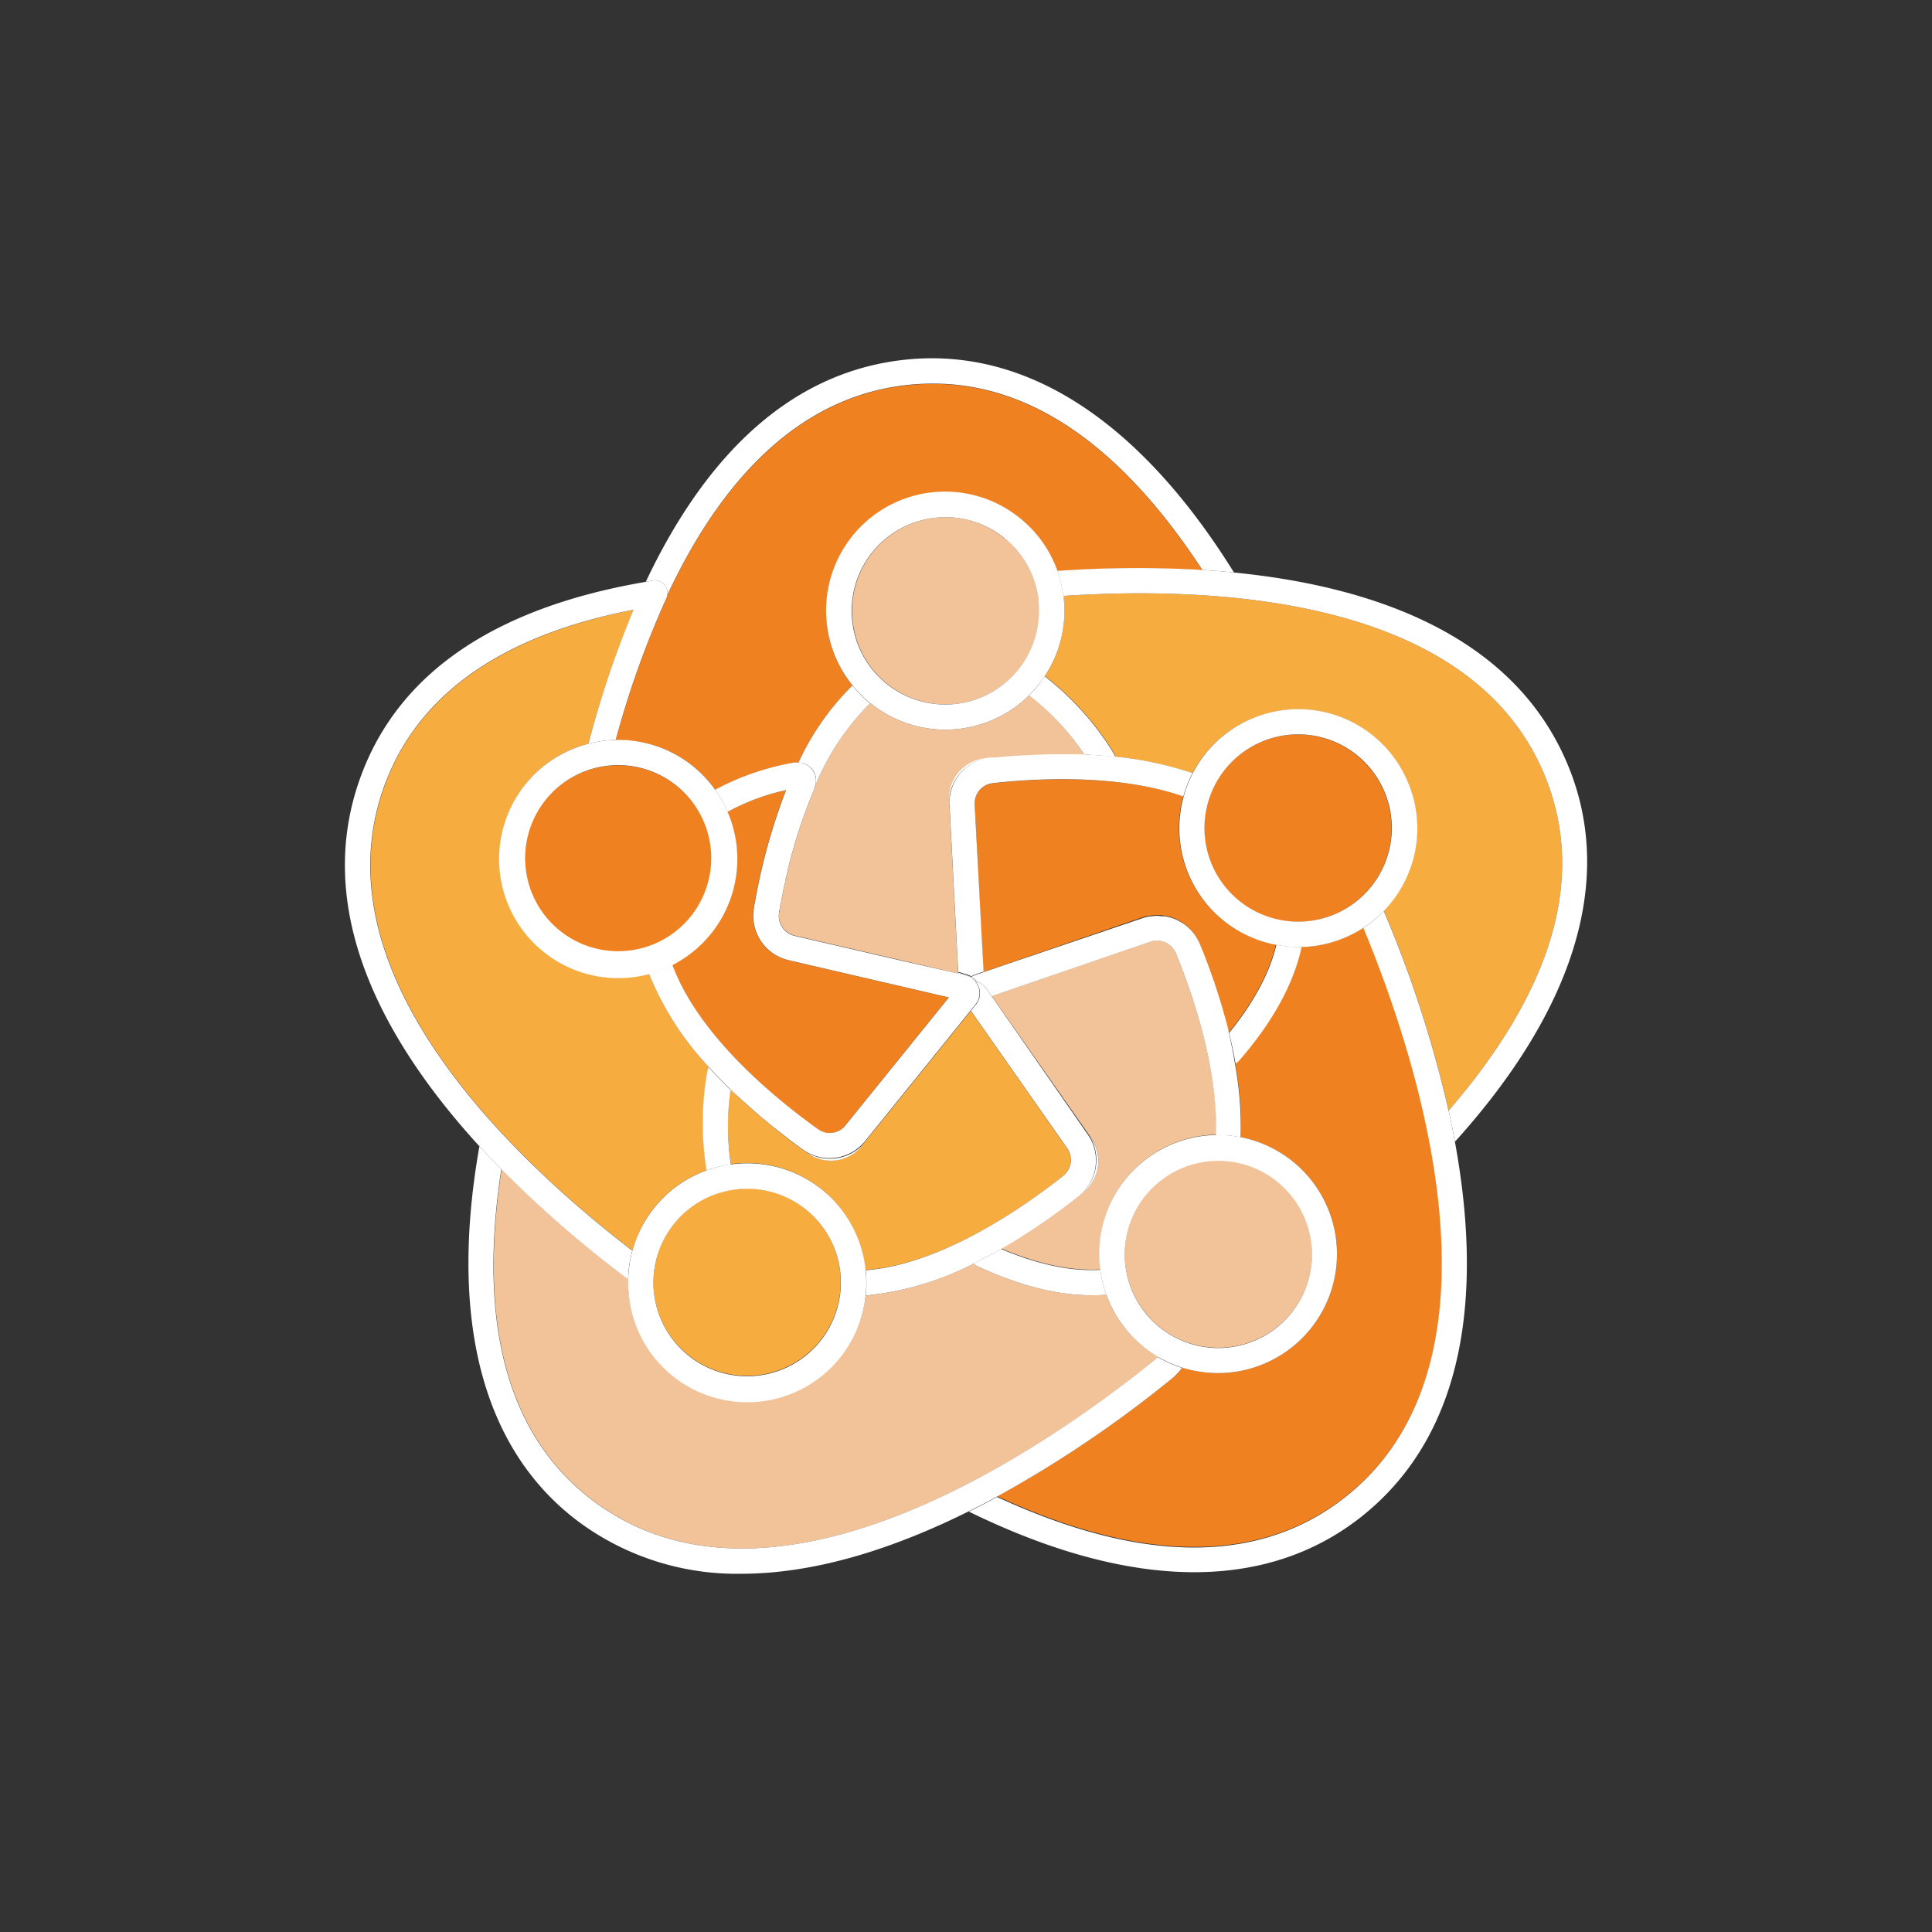 <?xml version="1.0" encoding="UTF-8"?> <svg xmlns="http://www.w3.org/2000/svg" id="Capa_1" data-name="Capa 1" viewBox="0 0 283.46 283.46"><rect x="0" y="0" width="283.46" height="283.46" fill="#333333" stroke="none"/><defs><style>.cls-1{fill:#f08120;}.cls-2{fill:#fff;}.cls-3{fill:#f7ac3f;}.cls-4{fill:#f2c298;}</style></defs><path class="cls-1" d="M95.79,109.3a17.29,17.29,0,0,1,9.14,6.58,38.37,38.37,0,0,1,11.63-4,2.32,2.32,0,0,1,.59,0,38.55,38.55,0,0,1,7.91-11.3,17.46,17.46,0,1,1,30.07-16.78,165.89,165.89,0,0,1,21.28-.14c-11.88-18.16-25.15-27.34-39.54-27.34-1.14,0-2.29.06-3.45.17-17.06,1.71-28.24,15.32-35.5,30.82a1.56,1.56,0,0,1-.15.52,134.81,134.81,0,0,0-7.43,20.77A17.28,17.28,0,0,1,95.79,109.3Z"></path><path class="cls-2" d="M97.57,85.89a1.86,1.86,0,0,1,.35,1.38c7.26-15.5,18.44-29.11,35.5-30.82,1.16-.11,2.31-.17,3.45-.17,14.39,0,27.66,9.18,39.54,27.34,1.53.1,3.09.22,4.64.38-13.81-22.21-30.39-33-48-31.25C114.5,54.6,102.48,69,94.75,85.36l1-.19A1.86,1.86,0,0,1,97.57,85.89Z"></path><path class="cls-3" d="M226.78,114.13C216.3,87.85,179.1,85.91,156,87.43c0,.16.06.32.07.48a17.32,17.32,0,0,1-2.76,11.27,42.84,42.84,0,0,1,10.06,11.21,2.85,2.85,0,0,1,.3.64,51.15,51.15,0,0,1,11.3,2.42,17.46,17.46,0,0,1,31.63,14.71,17.63,17.63,0,0,1-3.57,5.45l.49,1.18.12.28a173.3,173.3,0,0,1,8.9,27.88C227.84,145.22,232.64,128.81,226.78,114.13Z"></path><path class="cls-2" d="M176.41,83.62a165.89,165.89,0,0,0-21.28.14,17.52,17.52,0,0,1,.87,3.67c23.1-1.52,60.3.42,70.78,26.7,5.86,14.68,1.06,31.09-14.24,48.82.33,1.5.64,3,.93,4.56,17.52-19.4,23.33-38.32,16.77-54.76C222.4,93.09,201.29,86,181.05,84,179.5,83.84,177.94,83.72,176.41,83.62Z"></path><path class="cls-2" d="M203.64,135.07l-.12-.28Z"></path><path class="cls-1" d="M197.15,137.62a17.6,17.6,0,0,1-6.22,1.31c-1.15,5.37-4.22,11-9.16,16.67a2.59,2.59,0,0,1-.54.46,51.36,51.36,0,0,1,.84,10.79,17.47,17.47,0,0,1-3.31,34.61,16.9,16.9,0,0,1-1.74-.09,17.37,17.37,0,0,1-3.54-.72,9.21,9.21,0,0,1-1.59,1.66l-1.16.93-1.16.92,0,0a170.92,170.92,0,0,1-23.24,15.38c21.27,9.82,38.37,9.89,50.86.21,25.53-19.79,10.94-64.31,2.89-83.7A17.61,17.61,0,0,1,197.15,137.62Z"></path><path class="cls-2" d="M212.54,163a173.3,173.3,0,0,0-8.9-27.88l-.12-.28-.49-1.18a17.51,17.51,0,0,1-3,2.48c8.05,19.39,22.64,63.91-2.89,83.7-12.49,9.68-29.59,9.61-50.86-.21q-2,1.11-4.13,2.15c12.1,5.92,23.21,8.89,33.06,8.89,9.27,0,17.42-2.63,24.21-7.89,16.73-13,17.72-35.22,14.05-55.22C213.18,166,212.87,164.45,212.54,163Z"></path><path class="cls-2" d="M169.52,204.2l0,0Z"></path><path class="cls-2" d="M170.73,203.24l1.16-.93Z"></path><path class="cls-4" d="M165.23,195.07a17.18,17.18,0,0,1-2.91-5.13c-.71.06-1.42.1-2.15.1-5,0-10.68-1.43-16.78-4.27a2.83,2.83,0,0,1-.59-.38A43.76,43.76,0,0,1,127,190.08a17.28,17.28,0,0,1-2.83,7.75,17.47,17.47,0,0,1-31.65-6.29,17.76,17.76,0,0,1-.33-3.83,168.68,168.68,0,0,1-18.6-16.16c-3.55,23.15,1.1,39.6,13.85,48.93,26.57,19.44,66.3-8.26,82.16-21.07.13-.11.23-.23.35-.35A17.28,17.28,0,0,1,165.23,195.07Z"></path><path class="cls-2" d="M146.28,219.58a170.92,170.92,0,0,0,23.24-15.38l0,0,1.16-.92,1.16-.93a9.21,9.21,0,0,0,1.59-1.66,17.29,17.29,0,0,1-3.57-1.59c-.12.12-.22.24-.35.35C153.7,212.22,114,239.92,87.4,220.48,74.65,211.15,70,194.7,73.55,171.55c-1.08-1.09-2.15-2.22-3.21-3.37-4.55,25.74.58,44.86,14.86,55.31a39,39,0,0,0,23.55,7.41c11.26,0,22.9-3.94,33.4-9.17Q144.25,220.7,146.28,219.58Z"></path><path class="cls-3" d="M95.08,178.43a17.32,17.32,0,0,1,8.62-6.72,43.56,43.56,0,0,1,.1-14.49,3.07,3.07,0,0,1,.21-.67,44,44,0,0,1-8.79-13.68,17.46,17.46,0,0,1-12.74-32.26,17.8,17.8,0,0,1,3.86-1.49A144.89,144.89,0,0,1,93,89.46c-19.37,3.79-31.66,12.45-36.54,25.75-10,27.29,18.14,54.3,36.35,68.29A17.57,17.57,0,0,1,95.08,178.43Z"></path><path class="cls-2" d="M73.55,171.55a168.68,168.68,0,0,0,18.6,16.16,17.56,17.56,0,0,1,.62-4.21c-18.21-14-46.36-41-36.35-68.29,4.88-13.3,17.17-22,36.54-25.75a144.89,144.89,0,0,0-6.62,19.66,16.92,16.92,0,0,1,4-.56,134.81,134.81,0,0,1,7.43-20.77,1.56,1.56,0,0,0,.15-.52,1.85,1.85,0,0,0-2.13-2.1l-1,.19C72.58,89.14,58.5,98.74,52.93,113.92c-7.29,19.88,3.68,39.26,17.41,54.26C71.4,169.33,72.47,170.46,73.55,171.55Z"></path><path class="cls-4" d="M119.56,115.43s0,.1,0,.14a75.84,75.84,0,0,0-4,12.16l0,.09c-.08.31-.15.62-.22.93,0,.1,0,.21-.07.32s-.11.5-.16.74-.07.32-.1.47-.09.41-.13.6-.07.38-.11.57-.07.32-.1.48-.07.41-.11.61-.05.27-.08.4l-.09.56c0,.12-.05.25-.07.37a3,3,0,0,0,2.24,3.39l15.94,3.7,7.44,1.73a1.72,1.72,0,0,1,.64,0l-1.27-24.45h0l0-.76a5.89,5.89,0,0,1,5.16-6.12l.75-.08h.06l.4,0,.36,0q1.4-.15,3-.27l.26,0,1.44-.09h.34c1.14-.06,2.34-.1,3.58-.12h.64c.38,0,.76,0,1.15,0h.88l.83,0,1,0A36.73,36.73,0,0,0,151,102a17.47,17.47,0,0,1-23.32,1.14A36.55,36.55,0,0,0,119.56,115.43Z"></path><path class="cls-2" d="M119.15,112.83a2.63,2.63,0,0,1,.41,2.6,36.55,36.55,0,0,1,8.11-12.26l-.06,0a17.83,17.83,0,0,1-2.55-2.59,38.55,38.55,0,0,0-7.91,11.3A2.66,2.66,0,0,1,119.15,112.83Z"></path><path class="cls-2" d="M114.37,133.5l.09-.56Z"></path><path class="cls-2" d="M115,130.28c0-.15.06-.31.1-.47C115.05,130,115,130.13,115,130.28Z"></path><path class="cls-2" d="M115.25,129.07c0-.11,0-.22.07-.32C115.3,128.85,115.27,129,115.25,129.07Z"></path><path class="cls-2" d="M115.54,127.82l0-.09Z"></path><path class="cls-2" d="M114.54,132.54c0-.2.07-.4.11-.61C114.61,132.14,114.58,132.34,114.54,132.54Z"></path><path class="cls-2" d="M114.75,131.45c0-.19.07-.38.11-.57C114.82,131.07,114.79,131.26,114.75,131.45Z"></path><path class="cls-2" d="M149.27,110.86l-.26,0Z"></path><path class="cls-2" d="M151.05,110.76h0Z"></path><path class="cls-2" d="M152.2,100.7c-.39.47-.79.91-1.21,1.33a36.73,36.73,0,0,1,8.1,8.67l-1,0c1.8,0,3.66.17,5.54.36a2.85,2.85,0,0,0-.3-.64,42.84,42.84,0,0,0-10.06-11.21A17.86,17.86,0,0,1,152.2,100.7Z"></path><path class="cls-2" d="M157.3,110.65h0Z"></path><path class="cls-2" d="M146,111.15l-.36,0Z"></path><path class="cls-2" d="M154.63,110.64h0Z"></path><path class="cls-2" d="M139.25,117.44l0,.76a6.68,6.68,0,0,1,5.87-7l-.75.08A5.89,5.89,0,0,0,139.25,117.44Z"></path><polygon class="cls-2" points="132.48 140.96 139.92 142.69 139.92 142.69 132.48 140.96"></polygon><path class="cls-1" d="M145.63,114.93A3,3,0,0,0,143,118l1.27,24.63,3.7-1.28,19.62-6.75a6.71,6.71,0,0,1,1-.25l.17,0a7.3,7.3,0,0,1,.93-.08h.22c.27,0,.53,0,.8.06l.12,0a6.11,6.11,0,0,1,.74.17l.25.07a6.61,6.61,0,0,1,.74.28l.19.1c.19.1.38.2.56.31l.23.14c.21.15.42.31.62.48l.19.18a5,5,0,0,1,.45.47l.15.16a8.12,8.12,0,0,1,.48.67l.12.21a7.79,7.79,0,0,1,.39.76v0l0,.06c.15.34.29.7.44,1.08l.17.42.33.85c.06.17.12.33.19.5l.33.9c.06.18.13.35.19.53.13.36.26.72.38,1.1,0,.14.1.27.15.42.16.47.32,1,.48,1.46.08.26.16.52.25.78l.24.8c.1.31.19.63.28.95l.18.64c.11.37.21.74.31,1.12,0,.09.05.17.07.26.11.44.23.88.34,1.33q5.49-6.76,6.93-12.94a17.4,17.4,0,0,1-13.59-21.75C164.05,113.54,152.05,114.21,145.63,114.93Z"></path><path class="cls-2" d="M158.13,110.67l-.83,0h-.88c-.39,0-.77,0-1.15,0h-.64c-1.24,0-2.44.06-3.58.12h-.34l-1.44.09-.26,0q-1.63.12-3,.27l-.36,0-.4,0h-.06a6.68,6.68,0,0,0-5.87,7h0l1.27,24.45.3.07.95.3a6.44,6.44,0,0,1,.66.25l.07,0a1.1,1.1,0,0,1,.14-.09,5.42,5.42,0,0,1,.56-.22l4.74-1.64-3.7,1.28L143,118a3,3,0,0,1,2.62-3.09c6.42-.72,18.42-1.39,28,1.95a17.68,17.68,0,0,1,1.34-3.43,51.15,51.15,0,0,0-11.3-2.42C161.79,110.84,159.93,110.72,158.13,110.67Z"></path><path class="cls-2" d="M169.77,134.25h0Z"></path><path class="cls-2" d="M168.58,134.37l.17,0Z"></path><path class="cls-2" d="M171.56,134.51l.25.07Z"></path><path class="cls-2" d="M170.7,134.32l.12,0Z"></path><path class="cls-2" d="M178,143.81c0,.14.1.27.15.42C178.09,144.08,178,144,178,143.81Z"></path><path class="cls-2" d="M179.11,147.27c.1.31.19.63.28.95C179.3,147.9,179.21,147.58,179.11,147.27Z"></path><path class="cls-2" d="M178.62,145.69c.08.26.16.52.25.78C178.78,146.21,178.7,146,178.62,145.69Z"></path><path class="cls-2" d="M179.57,148.86c.11.37.21.74.31,1.12C179.78,149.6,179.68,149.23,179.57,148.86Z"></path><path class="cls-2" d="M176.9,140.78c.06.17.12.33.19.5C177,141.11,177,141,176.9,140.78Z"></path><path class="cls-2" d="M176,138.43l0-.06v0s0,0,0,0Z"></path><path class="cls-2" d="M176.4,139.51l.17.42Z"></path><path class="cls-2" d="M177.42,142.18c.06.18.13.35.19.53C177.55,142.53,177.48,142.36,177.42,142.18Z"></path><path class="cls-2" d="M180,150.24c.49,1.87.93,3.82,1.28,5.82a2.59,2.59,0,0,0,.54-.46c4.94-5.67,8-11.3,9.16-16.67l-.45,0a17.75,17.75,0,0,1-3.26-.32q-1.46,6.17-6.93,12.94C180.18,151.12,180.06,150.68,180,150.24Z"></path><path class="cls-2" d="M172.55,134.86l.19.1Z"></path><path class="cls-2" d="M174.15,135.89l.19.18Z"></path><path class="cls-2" d="M173.3,135.27l.23.14Z"></path><path class="cls-2" d="M175.42,137.37l.12.21Z"></path><path class="cls-2" d="M174.79,136.54l.15.16Z"></path><path class="cls-4" d="M172.51,139.81a3,3,0,0,0-3.7-1.67l-23.31,8,14.15,20.19h0l.44.63a5.88,5.88,0,0,1-1.12,7.92l-.59.48,0,0-.4.31-.14.11-1.05.82-.26.19c-.35.26-.71.54-1.09.81l-.36.26-1.12.81-.47.32-.91.63-.79.53-.79.52-1,.64-.75.48-.94.57-.95.55-.45.27c5.44,2.31,10.31,3.32,14.58,3.07a17.41,17.41,0,0,1,16.95-19.77C178.73,156.59,174.91,145.64,172.51,139.81Z"></path><path class="cls-2" d="M180,150.24c0-.09,0-.17-.07-.26-.1-.38-.2-.75-.31-1.12l-.18-.64c-.09-.32-.18-.64-.28-.95l-.24-.8c-.09-.26-.17-.52-.25-.78-.16-.5-.32-1-.48-1.46,0-.15-.1-.28-.15-.42-.12-.38-.25-.74-.38-1.1-.06-.18-.13-.35-.19-.53l-.33-.9c-.07-.17-.13-.33-.19-.5l-.33-.85-.17-.42c-.15-.38-.29-.74-.44-1.08v0s0,0,0,0a7.79,7.79,0,0,0-.39-.76l-.12-.21a8.12,8.12,0,0,0-.48-.67l-.15-.16a5,5,0,0,0-.45-.47l-.19-.18c-.2-.17-.41-.33-.62-.48l-.23-.14c-.18-.11-.37-.21-.56-.31l-.19-.1a6.61,6.61,0,0,0-.74-.28l-.25-.07a6.11,6.11,0,0,0-.74-.17l-.12,0c-.27,0-.53,0-.8-.06h-.22a7.3,7.3,0,0,0-.93.08l-.17,0a6.71,6.71,0,0,0-1,.25L148,141.37,143.24,143a5.42,5.42,0,0,0-.56.22,1.1,1.1,0,0,0-.14.09,1.86,1.86,0,0,1,.76.71,2.57,2.57,0,0,1,1.19.76c.13.15.25.3.37.46l.64.92,23.31-8a3,3,0,0,1,3.7,1.67c2.4,5.83,6.22,16.78,5.88,26.73a17.39,17.39,0,0,1,2,.07c.55,0,1.1.14,1.64.24a51.36,51.36,0,0,0-.84-10.79C180.88,154.06,180.44,152.11,180,150.24Z"></path><path class="cls-2" d="M158.38,175.39l.59-.48a5.88,5.88,0,0,0,1.12-7.92l-.44-.63h0A6.69,6.69,0,0,1,158.38,175.39Z"></path><path class="cls-2" d="M157.94,175.73l-.14.11Z"></path><path class="cls-2" d="M146.86,183.24l.45-.27c-1.44.84-2.95,1.65-4.51,2.42a2.83,2.83,0,0,0,.59.38c6.1,2.84,11.73,4.27,16.78,4.27.73,0,1.44,0,2.15-.1a17.16,17.16,0,0,1-.88-3.63C157.17,186.56,152.3,185.55,146.86,183.24Z"></path><path class="cls-2" d="M153.92,178.73l-.47.32Z"></path><path class="cls-2" d="M155.4,177.66l-.36.26Z"></path><path class="cls-2" d="M149.2,181.85l-.94.57Z"></path><path class="cls-2" d="M152.54,179.68l-.79.53Z"></path><path class="cls-2" d="M151,180.73l-1,.64Z"></path><path class="cls-2" d="M156.75,176.66l-.26.19Z"></path><path class="cls-2" d="M139.92,142.69h0l1.73.4h0a2.72,2.72,0,0,1,1.41.87l.2.06a1.86,1.86,0,0,0-.76-.71l-.07,0a6.44,6.44,0,0,0-.66-.25l-.95-.3-.3-.07A1.72,1.72,0,0,0,139.92,142.69Z"></path><path class="cls-3" d="M156,172.51a3,3,0,0,0,.58-4h0l-14.15-20.2-3.93,4.87-12.05,14.91a5.87,5.87,0,0,1-7.93,1.11l-.64-.45,0,0-.27-.19-.42-.3-.78-.58-.44-.32-1-.78-.6-.47-.61-.48L113,165l-.52-.43q-.76-.63-1.56-1.32l-.33-.28-.9-.8-.38-.34-1-.89-.15-.14-1-1a38.1,38.1,0,0,0,.08,11,17.43,17.43,0,0,1,19.47,13.88,15.43,15.43,0,0,1,.24,1.66C138.22,185.52,150.23,177.1,156,172.51Z"></path><path class="cls-2" d="M147.31,183l.95-.55.94-.57.75-.48,1-.64.79-.52.79-.53.91-.63.47-.32,1.12-.81.36-.26c.38-.27.74-.55,1.09-.81l.26-.19,1.05-.82.14-.11.4-.31,0,0a6.69,6.69,0,0,0,1.27-9h0L145.5,146.17l-.64-.92c-.12-.16-.24-.31-.37-.46a2.57,2.57,0,0,0-1.19-.76l-.2-.06a2.86,2.86,0,0,1,.52.86,2.62,2.62,0,0,1-.39,2.5l-.09.11-.69.86,14.15,20.2h0a3,3,0,0,1-.58,4c-5.79,4.59-17.8,13-29,13.87a17,17,0,0,1,0,3.7,43.76,43.76,0,0,0,15.84-4.69C144.36,184.62,145.87,183.81,147.31,183Z"></path><path class="cls-2" d="M113.74,165.6,113,165Z"></path><path class="cls-2" d="M112.52,164.61q-.76-.63-1.56-1.32Q111.76,164,112.52,164.61Z"></path><path class="cls-2" d="M115,166.55l-.6-.47Z"></path><path class="cls-2" d="M109.35,161.87l-1-.89Z"></path><path class="cls-2" d="M107.19,159.86l1,1c-1.42-1.34-2.84-2.77-4.22-4.29a3.07,3.07,0,0,0-.21.67,43.56,43.56,0,0,0-.1,14.49,17.71,17.71,0,0,1,2.49-.71c.36-.07.72-.11,1.08-.16A38.1,38.1,0,0,1,107.19,159.86Z"></path><path class="cls-2" d="M110.63,163l-.9-.8Z"></path><path class="cls-2" d="M117.61,168.53l-.42-.3Z"></path><path class="cls-2" d="M116.41,167.65l-.44-.32Z"></path><path class="cls-2" d="M121.75,170a6.68,6.68,0,0,1-3.85-1.22l.64.45a5.87,5.87,0,0,0,7.93-1.11l12.05-14.91L127,167.48A6.66,6.66,0,0,1,121.75,170Z"></path><path class="cls-1" d="M120,165.69a2.94,2.94,0,0,0,4-.55l15.19-18.79-23.54-5.47a6.69,6.69,0,0,1-5.07-7.63,88.54,88.54,0,0,1,4.72-17.32,32.51,32.51,0,0,0-8.59,3.2,17.41,17.41,0,0,1-8.1,22.43C102.57,152.14,114,161.39,120,165.69Z"></path><path class="cls-1" d="M140.82,146.72h0Z"></path><path class="cls-2" d="M108.23,160.84l.15.14,1,.89.38.34.9.8.33.28q.8.69,1.56,1.32l.52.43.7.56.61.48.6.47,1,.78.44.32.78.58.42.3.27.19,0,0a6.69,6.69,0,0,0,9-1.26l11.57-14.31,3.93-4.87.69-.86.09-.11a2.62,2.62,0,0,0,.39-2.5,2.86,2.86,0,0,0-.52-.86,2.72,2.72,0,0,0-1.41-.87h0l-1.73-.4L132.48,141l-15.94-3.7a3,3,0,0,1-2.24-3.39c0-.12,0-.25.07-.37l.09-.56c0-.13.05-.26.08-.4s.07-.4.11-.61.07-.32.1-.48.07-.38.11-.57.08-.4.13-.6.06-.31.1-.47.1-.49.16-.74,0-.22.07-.32c.07-.31.14-.62.22-.93l0-.09a75.84,75.84,0,0,1,4-12.16s0-.09,0-.14a2.63,2.63,0,0,0-.41-2.6,2.66,2.66,0,0,0-2-1,2.32,2.32,0,0,0-.59,0,38.37,38.37,0,0,0-11.63,4,17.64,17.64,0,0,1,1.19,1.89c.24.45.45.9.64,1.36a32.51,32.51,0,0,1,8.59-3.2,88.54,88.54,0,0,0-4.72,17.32,6.69,6.69,0,0,0,5.07,7.63l23.54,5.47-15.19,18.79a2.94,2.94,0,0,1-4,.55c-6-4.3-17.47-13.55-21.38-24.13a17.43,17.43,0,0,1-3.44,1.31A44,44,0,0,0,104,156.55C105.39,158.07,106.81,159.5,108.23,160.84Zm32.59-14.12h0Z"></path><path class="cls-4" d="M147.41,79a13.62,13.62,0,0,0-8.69-3.12,12.75,12.75,0,0,0-1.38.07,13.74,13.74,0,1,0,10.07,3Z"></path><path class="cls-2" d="M149.77,76.12a17.46,17.46,0,0,0-24.71,24.42,17.83,17.83,0,0,0,2.55,2.59l.06,0A17.48,17.48,0,0,0,151,102c.42-.42.82-.86,1.21-1.33a17.86,17.86,0,0,0,1.11-1.52,17.32,17.32,0,0,0,2.76-11.27c0-.16,0-.32-.07-.48a17.52,17.52,0,0,0-.87-3.67A17.33,17.33,0,0,0,149.77,76.12Zm2.6,12.15a13.74,13.74,0,1,1-15-12.32,12.75,12.75,0,0,1,1.38-.07,13.75,13.75,0,0,1,13.65,12.39Z"></path><path class="cls-1" d="M195.72,134.18a13.74,13.74,0,1,0-18-7.44A13.7,13.7,0,0,0,195.72,134.18Z"></path><path class="cls-2" d="M206.59,114.8A17.44,17.44,0,0,0,175,113.45a17.68,17.68,0,0,0-1.34,3.43,17.4,17.4,0,0,0,13.59,21.75,17.75,17.75,0,0,0,3.26.32l.45,0a17.44,17.44,0,0,0,15.67-10.77A17.34,17.34,0,0,0,206.59,114.8Zm-28.83,11.94a13.75,13.75,0,0,1,7.44-17.95,13.74,13.74,0,1,1,10.52,25.39A13.76,13.76,0,0,1,177.76,126.74Z"></path><path class="cls-4" d="M177.38,197.67a13.75,13.75,0,1,0-9.28-5A13.63,13.63,0,0,0,177.38,197.67Z"></path><path class="cls-2" d="M178.76,201.46a17.47,17.47,0,0,0,3.31-34.61c-.54-.1-1.09-.19-1.64-.24a17.43,17.43,0,0,0-19,19.7,17.47,17.47,0,0,0,12,14.34,17.37,17.37,0,0,0,3.54.72A16.9,16.9,0,0,0,178.76,201.46Zm-10.66-8.75a13.73,13.73,0,1,1,9.28,5A13.76,13.76,0,0,1,168.1,192.71Z"></path><path class="cls-3" d="M96.13,190.81a13.74,13.74,0,1,0,13.51-16.43,13.86,13.86,0,0,0-2.72.27,13.75,13.75,0,0,0-10.79,16.16Z"></path><path class="cls-2" d="M92.48,191.54A17.46,17.46,0,0,0,127,190.08a17,17,0,0,0,0-3.7,15.43,15.43,0,0,0-.24-1.66,17.43,17.43,0,0,0-19.47-13.88c-.36,0-.72.09-1.08.16a17.71,17.71,0,0,0-2.49.71,17.32,17.32,0,0,0-8.62,6.72,17.53,17.53,0,0,0-2.93,9.28A17.76,17.76,0,0,0,92.48,191.54Zm5.7-11a13.67,13.67,0,0,1,8.74-5.85,13.86,13.86,0,0,1,2.72-.27,13.75,13.75,0,1,1-11.46,6.12Z"></path><path class="cls-1" d="M84.24,113.89a13.75,13.75,0,1,0,10.47-1,13.82,13.82,0,0,0-4-.6A13.67,13.67,0,0,0,84.24,113.89Z"></path><path class="cls-2" d="M82.48,110.61a17.48,17.48,0,1,0,24.28,8.52c-.19-.46-.4-.91-.64-1.36a17.64,17.64,0,0,0-1.19-1.89,17.37,17.37,0,0,0-14.59-7.32,16.92,16.92,0,0,0-4,.56A17.8,17.8,0,0,0,82.48,110.61Zm8.22,1.65a13.82,13.82,0,0,1,4,.6,13.65,13.65,0,1,1-4-.6Z"></path></svg> 